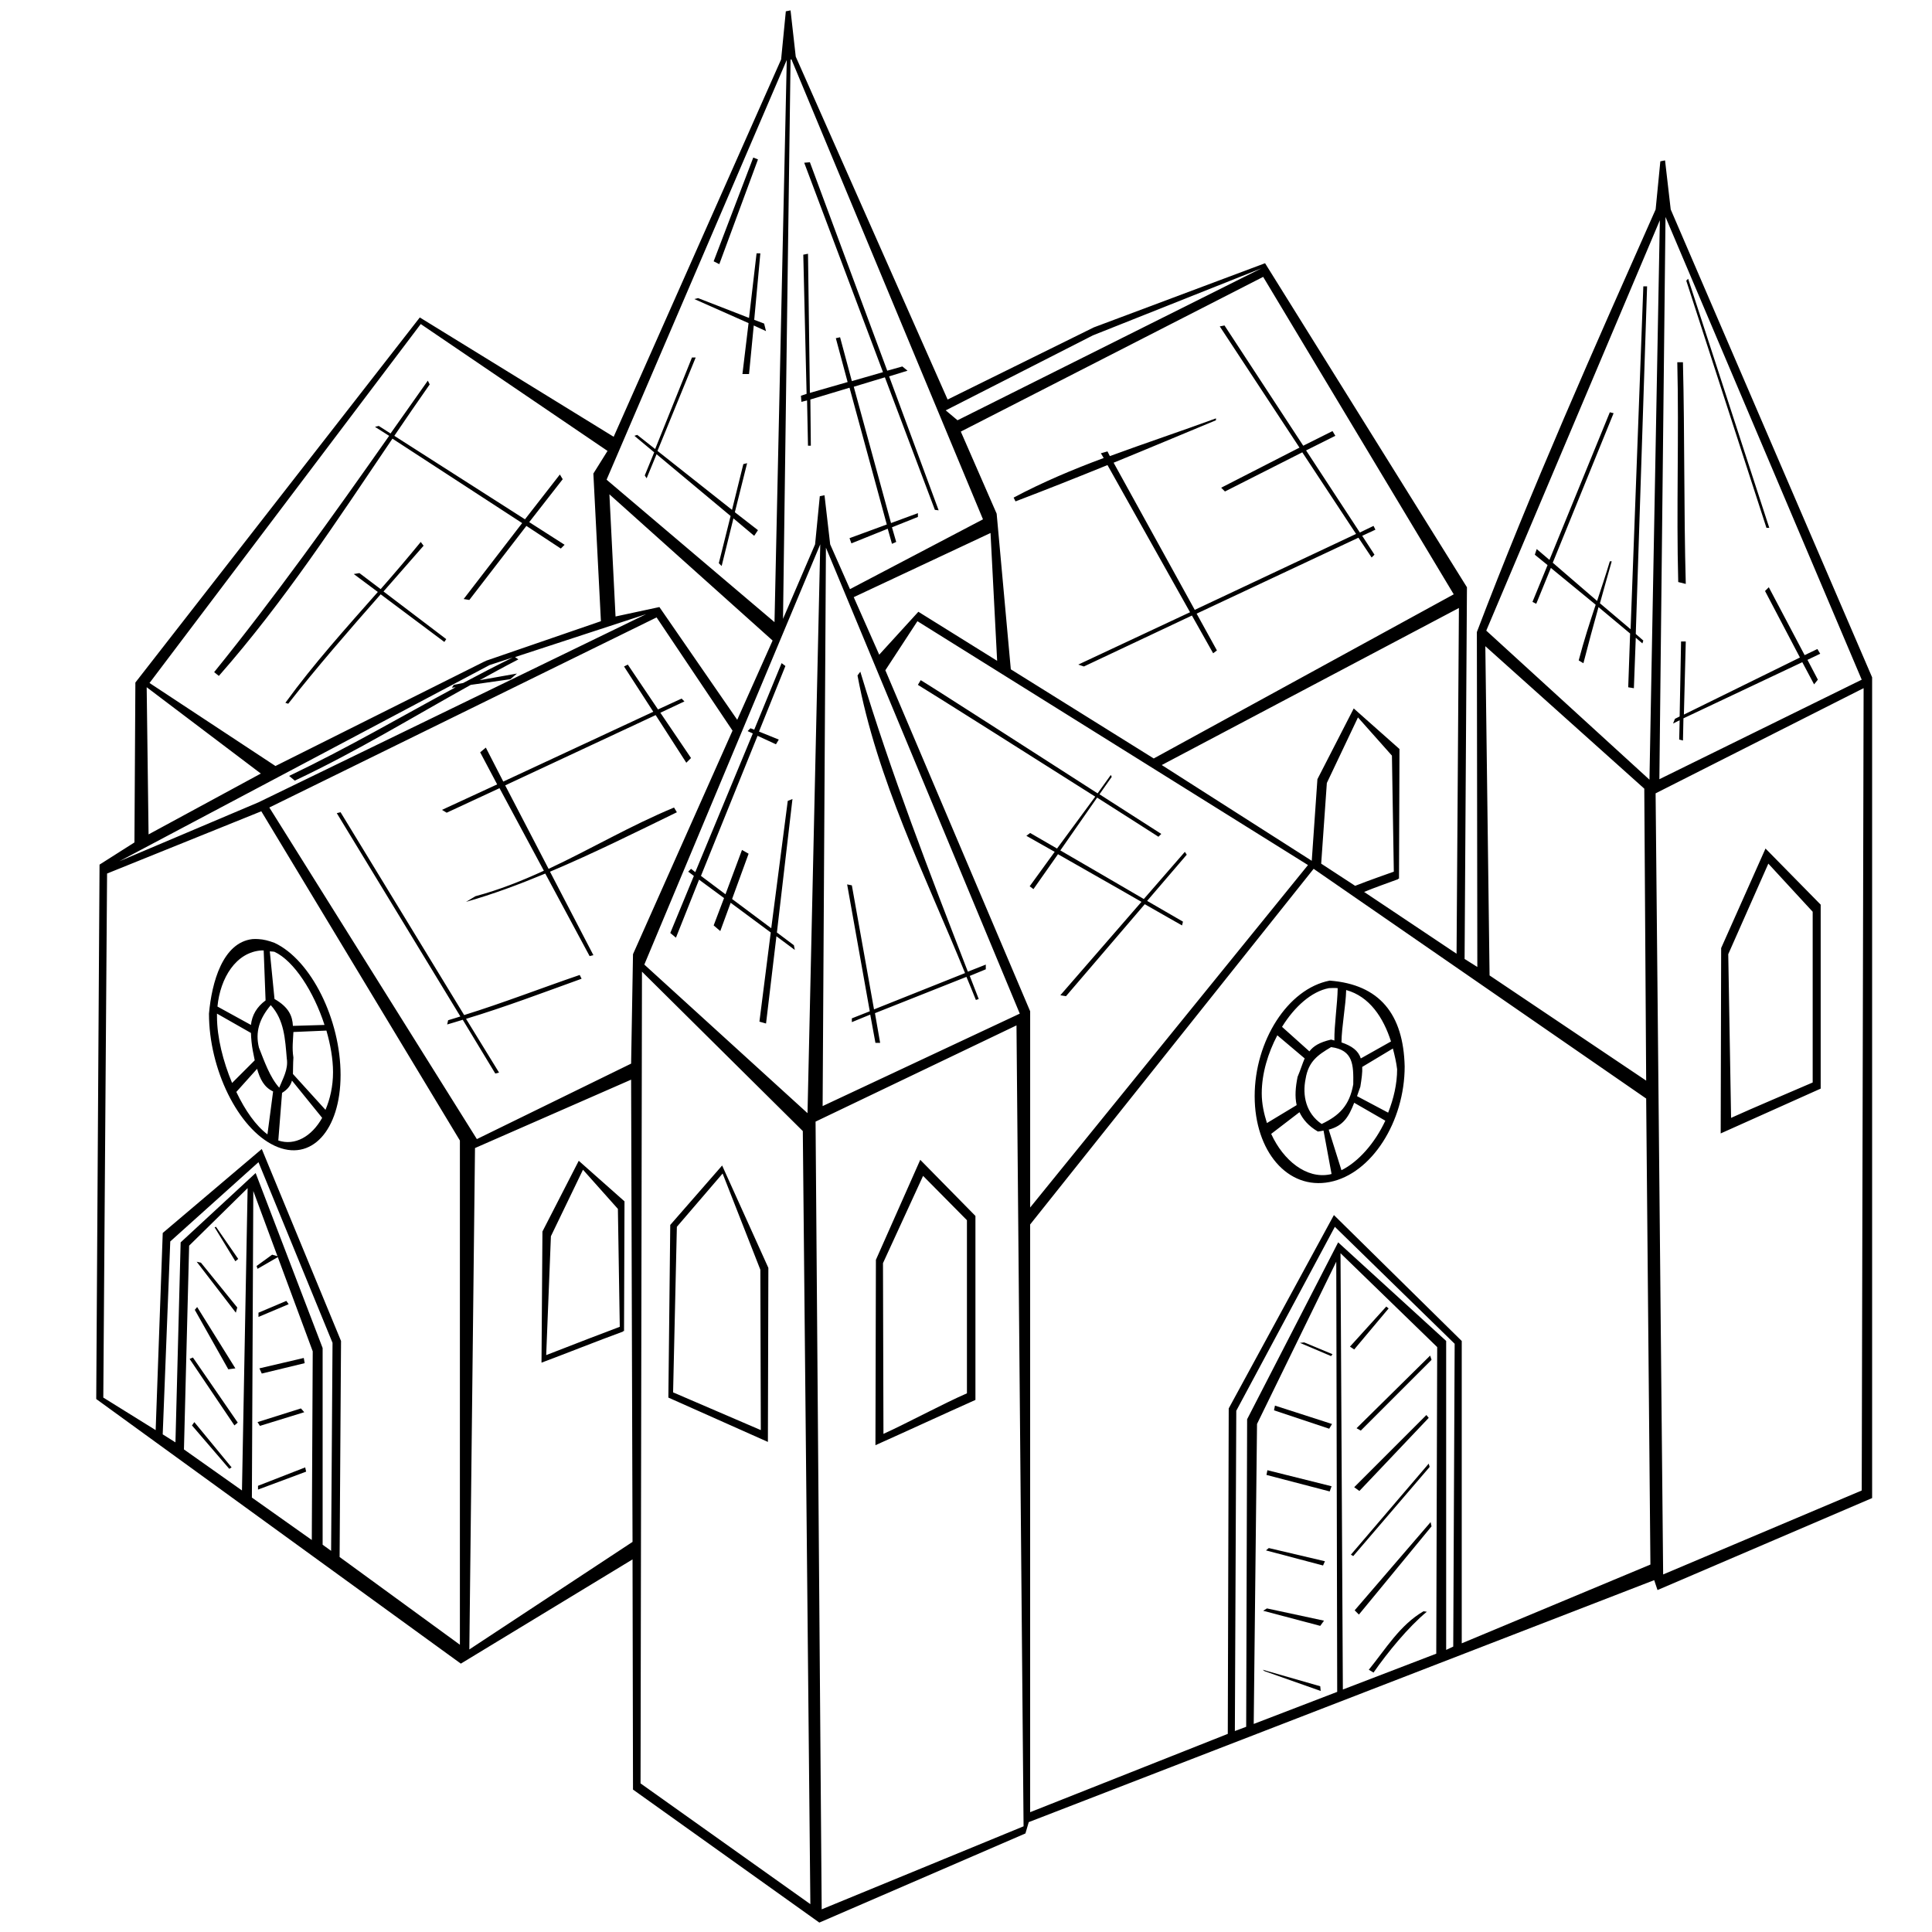 <?xml version="1.0"?><svg width="128" height="128" xmlns="http://www.w3.org/2000/svg" xmlns:xlink="http://www.w3.org/1999/xlink">
 <defs>
  <radialGradient xlink:href="#linearGradient2057" id="radialGradient1968" gradientUnits="userSpaceOnUse" gradientTransform="scale(1.395,0.717)" cx="14.207" cy="222.044" fx="14.207" fy="222.044" r="8.252"/>
  <linearGradient id="linearGradient2057">
   <stop stop-color="#000000" id="stop2059" offset="0"/>
   <stop stop-color="#000000" stop-opacity="0" id="stop2061" offset="1"/>
  </linearGradient>
 </defs>
 <g>
  <title>Layer 1</title>
  <g id="layer1">
   <path fill="#000000" fill-rule="evenodd" stroke-width="1px" id="path2308" d="m52.375,0.688l-0.312,0.062l-0.312,3.188l-11.094,25l-12.844,-7.906l-18.844,24.188l-0.062,10.594l-2.312,1.469l-0.219,35.406l24.156,17.531l11.375,-6.906l0.031,15.25l12.344,8.812l13.656,-5.906l0.219,-0.75l41.438,-16.031l0.219,0.656l14.219,-6.094l0,-54.375l-13.344,-31l-0.375,-3.25l-0.312,0.062l-0.312,3.188c-4.013,9.044 -8.25,18.549 -11.844,28l0.031,22.188l-0.844,-0.531l0.156,-24.625l-13.375,-21.469l-11.344,4.25l-9.688,4.781l-10.062,-22.719l-0.344,-3.062zm0,3.25l0.062,0l12.688,30.469l-8.812,4.625l-1.312,-2.969l-0.375,-3.25l-0.312,0.062l-0.312,3.188l-2.125,4.938l0.5,-37.062zm-0.25,0.031l-0.812,37.25l-11.125,-9.438l11.938,-27.812zm-2.219,6.469l-2.625,6.875l0.375,0.188l2.562,-6.938l-0.312,-0.125zm3.75,0.312l-0.375,0.031l5.219,13.875l-2.062,0.594l-0.781,-2.906l-0.281,0.062l0.781,2.906l-2.5,0.719l-0.125,-9.219l-0.312,0.062l0.219,9.219l-0.375,0.125l0.031,0.406l0.375,-0.094l0.062,3l0.188,0l-0.031,-3.062l2.594,-0.781l2.469,9.062l-2.469,0.906l0.125,0.344l2.406,-0.969l0.281,1l0.281,-0.125l-0.281,-0.969l1.719,-0.688l0,-0.25l-1.781,0.656l-2.469,-9.031l2.062,-0.625l3.312,8.781l0.25,0.031l-3.281,-8.875l1.219,-0.375l-0.344,-0.281l-1,0.281l-5.125,-13.812zm56.688,3.625l13,30.656l-13.406,6.594l0.406,-37.25zm-0.375,0.219l-0.688,37.062l-10.812,-9.875l11.5,-27.188zm-59.844,2.188l-0.5,4.281l-3.375,-1.312l-0.25,0.062l3.594,1.594l-0.406,3.375l0.438,0l0.312,-3.219l0.812,0.375l-0.125,-0.5l-0.656,-0.25l0.406,-4.406l-0.25,0zm33.438,1l-20.125,10.062l-0.781,-0.656l9.75,-4.969l11.156,-4.438zm0.125,0.562l12.625,21.031l-19.875,10.875l-9.469,-5.906l-0.938,-10.312l-2.375,-5.438l20.031,-10.25zm28.156,0.125l-0.125,0.125l5.312,16.375l0.188,0l-5.375,-16.5zm-2.969,0.5l-0.844,22.719l-2.031,-1.719c0.261,-0.924 0.511,-1.859 0.781,-2.781l-0.125,0c-0.274,0.909 -0.558,1.769 -0.844,2.625l-2.938,-2.531l4.031,-9.906l-0.25,-0.062l-4,9.781l-0.844,-0.719l-0.125,0.375l0.844,0.688l-1,2.438l0.25,0.125l0.969,-2.375l2.969,2.438c-0.401,1.202 -0.787,2.397 -1.125,3.688l0.312,0.188c0.32,-1.246 0.652,-2.481 1,-3.719l2.094,1.75l-0.125,3.562l0.375,0.062l0.125,-3.344l0.438,0.375l0.062,-0.188l-0.5,-0.438l0.75,-23.031l-0.25,0zm-81,2.5l12.375,8.406l-0.938,1.5l0.5,9.781l-7.625,2.625l-0.031,0.031l-0.031,0l-13.875,6.938l-8.344,-5.5l17.969,-23.781zm53.25,0.094l-0.312,0.062l5.281,8.031l-5.188,2.656l0.25,0.25l5.125,-2.594l3.562,5.406l-10.688,5.031l-5.375,-9.75c2.263,-0.923 4.523,-1.877 6.781,-2.812l0,-0.125c-2.335,0.856 -4.702,1.644 -7.031,2.5l-0.156,-0.312l-0.438,0.125l0.188,0.312c-2.043,0.761 -4.045,1.599 -5.969,2.625l0.125,0.25c2.043,-0.778 4.068,-1.582 6.094,-2.406l5.469,9.75l-7.406,3.469l0.375,0.125l7.156,-3.375l1.406,2.5l0.25,-0.188l-1.344,-2.438l10.719,-5.031l0.875,1.312l0.188,-0.188l-0.812,-1.25l0.875,-0.406l-0.125,-0.25l-0.906,0.438l-3.562,-5.438l1.938,-0.969l-0.188,-0.312l-1.938,0.969l-5.219,-7.969zm-35.281,2.125l-2.438,6.062l-1.188,-0.938l-0.188,0.062l1.312,1.094l-0.625,1.531l0.125,0.188l0.656,-1.594l4.906,4.094l-0.781,3.125l0.188,0.188l0.781,-3.156l1.375,1.156l0.25,-0.375l-1.531,-1.188l0.812,-3.25l-0.25,0.062l-0.75,3.031l-4.938,-3.906l2.531,-6.188l-0.25,0zm65.281,0.312c0.117,4.833 -0.067,9.729 0.062,14.562l0.5,0.125c-0.131,-4.833 -0.068,-9.854 -0.188,-14.688l-0.375,0zm-82.781,1.219c-0.814,1.164 -1.646,2.327 -2.469,3.5l-0.781,-0.5l-0.25,0.062l0.938,0.594c-3.749,5.34 -7.593,10.716 -11.594,15.656l0.312,0.25c4.39,-4.998 7.833,-10.303 11.5,-15.719l8.594,5.594l-3.875,5.031l0.375,0.062l3.781,-4.906l2.281,1.5l0.25,-0.25l-2.344,-1.5l2.219,-2.844l-0.188,-0.312l-2.312,2.969l-8.656,-5.531c0.769,-1.135 1.542,-2.262 2.344,-3.406l-0.125,-0.25zm12.031,7.531l10.812,9.688l-2.344,5.25l-5.156,-7.469l-2.906,0.625l-0.406,-8.094zm25.25,2.562l0.438,8.469l-5.219,-3.25l-2.594,2.844l-1.688,-3.812l9.062,-4.25zm-37.75,0.594c-0.866,1.056 -1.751,2.097 -2.656,3.125l-1.406,-1.062l-0.375,0.062l1.594,1.188c-2.111,2.393 -4.255,4.768 -6.125,7.344l0.188,0.062c1.863,-2.376 3.993,-4.83 6.125,-7.25l4.219,3.156l0.125,-0.188l-4.156,-3.156c0.893,-1.013 1.8,-2.053 2.656,-3.031l-0.188,-0.25zm26.469,0.156l-0.844,37.688l-10.812,-9.844l11.656,-27.844zm0.375,0.219l12.844,30.875l-13.062,6.125l0.219,-37zm62.469,2.625l-0.25,0.25l2.312,4.406l-7.688,3.781l0.125,-4.844l-0.312,0l-0.094,4.969l-0.312,0.156l-0.125,0.312l0.438,-0.219l-0.031,1.281l0.25,0.062l0.031,-1.469l7.875,-3.719l0.781,1.469l0.25,-0.312l-0.688,-1.312l0.844,-0.406l-0.188,-0.312l-0.844,0.406l-2.375,-4.5zm-20.531,1.375l-0.156,22.906l-6.125,-4.094c0.74,-0.306 1.5,-0.565 2.25,-0.844l0,-0.031l0.062,0l0.031,-8.594l-3.031,-2.688l-2.406,4.688l-0.375,5.406l-9.938,-6.344l19.688,-10.406zm-53.844,0.406l-25.688,12.469l-9.219,3.906l24.531,-13l1.531,-0.5c-1.131,0.556 -2.215,1.118 -3.281,1.688l-0.625,0.125l-0.125,0.188l0.25,-0.031c-3.664,1.975 -7.093,3.99 -11.031,5.875l0.375,0.312c4.235,-2.003 7.764,-4.185 11.656,-6.344l2.625,-0.375l0.438,-0.375l-2.469,0.438c0.841,-0.461 1.67,-0.917 2.562,-1.375l-0.219,-0.156l8.688,-2.844zm0.688,0.219l5.031,7.5l-6.594,14.812l-0.125,7.25l-10.219,5l-13.75,-21.969l25.656,-12.594zm17.281,0.25l25.875,16.156l-18.406,22.688l0,-13l-9.594,-22.594l2.125,-3.25zm37.625,1.656l10.531,9.438l0.125,19.344l-10.375,-6.969l-0.281,-21.812zm-46.625,1.125l-1.812,4.406l-0.25,-0.094l-0.188,0.188l0.344,0.156l-3.812,9.188l-0.281,-0.219l-0.188,0.188l0.375,0.281l-1.562,3.781l0.375,0.312l1.531,-3.844l1.656,1.219l-0.688,1.812l0.438,0.375l0.688,-1.875l2.656,1.969l-0.75,5.906l0.438,0.125l0.688,-5.781l1.219,0.906l-0.062,-0.312l-1.125,-0.844l1.031,-8.844l-0.312,0.125l-1.094,8.438l-2.594,-1.938l1.094,-3l-0.438,-0.25l-1.094,2.938l-1.625,-1.219l3.75,-9.281l1.219,0.562l0.188,-0.312l-1.312,-0.531l1.75,-4.344l-0.25,-0.188zm-10.188,0.094l-0.25,0.125l1.938,3l-9.938,4.625l-1.156,-2.25l-0.375,0.312l1.125,2.125l-3.656,1.688l0.312,0.188l3.5,-1.625l2.938,5.469c-1.453,0.666 -2.944,1.265 -4.531,1.688l-0.625,0.375c1.802,-0.511 3.533,-1.163 5.25,-1.875l2.938,5.469l0.25,-0.062l-2.875,-5.531c2.857,-1.203 5.643,-2.594 8.406,-3.938l-0.188,-0.312c-2.896,1.201 -5.536,2.766 -8.312,4.062l-2.875,-5.531l9.969,-4.656l2.031,3.156l0.312,-0.312l-2.031,-3l1.594,-0.75l-0.188,-0.188l-1.562,0.719l-2,-2.969zm15.406,0.469l-0.188,0.25c1.292,6.926 4.481,13.222 7.125,19.719l-6.031,2.406l-1.469,-8.219l-0.312,-0.062l1.5,8.406l-1.188,0.469l0,0.25l1.219,-0.5l0.344,1.875l0.312,0l-0.344,-1.969l6.062,-2.406c0.207,0.513 0.426,1.015 0.625,1.531l0.188,-0.062c-0.197,-0.511 -0.396,-1.021 -0.594,-1.531l1.062,-0.438l0,-0.312l-1.188,0.469c-2.541,-6.566 -5.092,-13.13 -7.125,-19.875zm4,0.562l-0.188,0.312c0.93,0.558 7.425,4.666 11.75,7.406l-2.531,3.438c-0.596,-0.344 -1.575,-0.917 -1.781,-1.031l-0.25,0.188c0.195,0.108 1.248,0.703 1.875,1.062l-1.656,2.281l0.25,0.188l1.625,-2.312c1.968,1.13 3.584,2.031 5.531,3.156l-5.375,6.188l0.375,0.062l5.219,-6.094c0.816,0.472 2.469,1.406 2.469,1.406l0.062,-0.25c0,0 -1.607,-0.927 -2.375,-1.375l2.625,-3.062l-0.125,-0.188l-2.719,3.125c-1.906,-1.111 -3.567,-2.084 -5.531,-3.219l2.438,-3.5c1.606,1.018 4.062,2.594 4.062,2.594l0.188,-0.188c0,0 -2.482,-1.591 -4.094,-2.625l0.812,-1.156l-0.062,-0.125l-0.875,1.219c-4.344,-2.788 -10.849,-6.978 -11.719,-7.5zm-51.281,0.469l7.562,5.719l-7.438,4.031l-0.125,-9.75zm113.75,0.062l-0.125,53.156l-13.156,5.562l-0.5,-51.75l13.781,-6.969zm-33.5,1.938l2.25,2.531l0.125,7.688c-0.361,0.131 -1.648,0.576 -2.562,0.938l-2.25,-1.469l0.375,-5.344l2.062,-4.344zm-72.656,6.219l13.156,21.812l0,33.406l-7.969,-5.812l0.094,-14.312l-5.25,-12.719l-6.562,5.562l-0.469,13.062l-3.469,-2.156l0.25,-34.719l10.219,-4.125zm5.25,0.062l-0.25,0.062l8.188,13.469c-0.27,0.082 -0.544,0.175 -0.812,0.25l-0.062,0.281c0.346,-0.095 0.687,-0.21 1.031,-0.312l2.156,3.562l0.25,-0.062l-2.188,-3.562c2.585,-0.78 5.117,-1.74 7.656,-2.656l-0.125,-0.25c-2.498,0.852 -5.099,1.864 -7.656,2.656l-8.188,-13.438zm94.406,2.406l-2.938,6.594l-0.031,12.281c2.212,-0.99 4.413,-1.98 6.625,-2.969l0,-12.188l-3.656,-3.719zm0.188,1l2.938,3.188l0,11.312c-1.563,0.68 -3.854,1.639 -5.406,2.344l-0.188,-10.844l2.656,-6zm-30.125,0.344l22.031,15.219l0.281,30.875l-12.5,5.219l0,-20.031l-8.469,-8.344l-6.969,12.812l-0.062,21.562l-13.094,5.188l0,-38.938l18.781,-23.562zm-70.312,4.656c-1.966,0.229 -2.69,2.864 -2.875,4.938c0,3.665 1.916,7.612 4.344,8.75c2.427,1.138 4.375,-1.023 4.375,-4.688c0,-3.665 -1.948,-7.612 -4.375,-8.75c-0.387,-0.146 -0.737,-0.234 -1.062,-0.25c-0.142,-0.007 -0.275,-0.015 -0.406,0zm0.625,0.75c0.042,-0.002 0.082,0 0.125,0l0.125,3.312c-0.587,0.435 -0.898,0.977 -0.969,1.625l-2.219,-1.219c0.179,-1.872 1.22,-3.619 2.938,-3.719zm0.531,0.062c0.099,0.014 0.21,0.007 0.312,0.031c1.296,0.608 2.599,2.643 3.312,4.844l-2.094,0.062c-0.03,-0.654 -0.274,-1.24 -1.219,-1.781l-0.312,-3.156zm24.656,1.344l10.656,10.562l0.5,51.219l-11.25,-8l0.094,-53.781zm45.562,0.594c-2.786,0.544 -4.969,4.011 -4.969,7.656c0,3.645 2.183,6.231 4.969,5.688c2.786,-0.544 4.969,-4.011 4.969,-7.656c-0.081,-3.461 -1.659,-5.434 -4.969,-5.688zm-0.062,0.5c0.216,-0.01 0.395,-0.022 0.594,0c-0.018,1.069 -0.233,2.431 -0.219,3.469c-0.076,-0.019 -0.137,-0.045 -0.219,-0.062c-0.78,0.185 -1.166,0.43 -1.438,0.781l-1.812,-1.625c0.832,-1.343 1.952,-2.34 3.094,-2.562zm1.156,0.125c1.543,0.42 2.467,1.829 2.969,3.406l-2,1.125c-0.164,-0.517 -0.593,-0.826 -1.281,-1.062c0.01,-1.024 0.284,-2.42 0.312,-3.469zm-71.25,1c0.9,0.985 0.953,2.267 1.062,3.531c0.116,0.729 -0.265,1.336 -0.5,1.938c-0.618,-0.686 -0.993,-1.763 -1.344,-2.656c-0.254,-1.025 0.02,-1.902 0.781,-2.812zm-3.562,0.562l2.25,1.281c0.011,0.366 0.047,0.77 0.125,1.188c0.042,0.222 0.08,0.414 0.125,0.625l-1.5,1.5c-0.592,-1.421 -1,-3.01 -1,-4.406c-0,-0.062 -0.001,-0.126 0,-0.188zm52.969,0.781l0.469,53.062l-13.375,5.5l-0.406,-52.188l13.312,-6.375zm-45.719,0.344c0.265,0.921 0.438,1.874 0.438,2.75c0,0.945 -0.196,1.78 -0.5,2.5l-2.156,-2.375c0.012,-0.311 0.002,-0.665 0.031,-1.094c-0.101,-0.623 -0.02,-1.173 0,-1.688l2.188,-0.094zm63,0.312l1.812,1.531c-0.144,0.321 -0.267,0.742 -0.469,1.219c-0.138,0.675 -0.192,1.306 -0.062,1.875l-1.969,1.188c-0.197,-0.621 -0.344,-1.274 -0.344,-1.969c-0,-1.319 0.416,-2.672 1.031,-3.844zm3.562,0.781c1.48,0.193 1.487,1.19 1.469,2.469c-0.249,1.398 -0.917,2.065 -2.094,2.625c-1.035,-0.706 -1.292,-1.881 -1.062,-3c0.19,-1.156 0.82,-1.579 1.688,-2.094zm4.094,0.094c0.12,0.459 0.229,0.921 0.281,1.375c0,0.97 -0.23,1.95 -0.594,2.875l-2.062,-1.094c0.073,-0.202 0.135,-0.401 0.219,-0.625c0.083,-0.518 0.145,-0.949 0.125,-1.312l2.031,-1.219zm-75.25,1.344c0.195,0.677 0.459,1.218 1.062,1.5l-0.375,2.844c-0.766,-0.571 -1.478,-1.584 -2.062,-2.812l1.375,-1.531zm24.781,0.719l0.094,30.625l-10.812,7.125l0.375,-33.219l10.344,-4.531zm-22.469,0.062l2,2.469c-0.692,1.231 -1.798,1.869 -2.906,1.5l0.25,-3.156c0.394,-0.238 0.577,-0.52 0.656,-0.812zm70.375,1.469l2.062,1.188c-0.692,1.484 -1.776,2.719 -2.906,3.281l-0.844,-2.688c0.986,-0.26 1.335,-0.875 1.688,-1.781zm-3.625,0.625c0.223,0.466 0.585,0.91 1.219,1.281c0.136,-0.011 0.256,-0.043 0.375,-0.062l0.531,2.875c-0.039,0.01 -0.086,0.024 -0.125,0.031c-1.534,0.299 -3.06,-0.908 -3.875,-2.688l1.875,-1.438zm-25.125,3.156l-2.938,6.625l-0.031,12.281c2.212,-0.99 4.413,-2.011 6.625,-3l0,-12.188l-3.656,-3.719zm-22.625,0.062l-2.406,4.688l-0.062,8.688c1.805,-0.676 3.596,-1.398 5.406,-2.062l0,-0.031l0.062,0l0.031,-8.594l-3.031,-2.688zm-21.219,0.094l4.906,11.969l-0.094,13.781l-0.562,-0.406l0,-13.031l-4.438,-11.594l-4.969,4.594l-0.344,13.25l-0.844,-0.531l0.5,-12.781l5.844,-5.25zm30.719,0.219l-3.438,3.938l-0.125,11.438l6.594,2.938l0.031,-11.531l-3.062,-6.781zm-9.219,0.281l2.312,2.594l0.125,7.812c-0.546,0.199 -3.191,1.217 -4.875,1.875l0.312,-7.875l2.125,-4.406zm9.25,0.25l2.5,6.375l0.031,10.625l-5.812,-2.5l0.25,-10.969l3.031,-3.531zm13.281,0.156l2.906,2.938l0,11.469c-1.563,0.68 -3.979,1.983 -5.531,2.688l-0.031,-11.312l2.656,-5.781zm-44.75,0.812l-0.375,20.031l-3.844,-2.719l0.344,-13.5l3.875,-3.812zm0.375,0.188l3.938,10.625l-0.062,12.5l-3.969,-2.812l0.094,-20.312zm71.656,2.375l7.938,7.75l-0.094,20.062l-0.469,0.219l0,-20.469l-7.156,-6.531l-6.031,11.719l-0.062,20.375l-0.75,0.281l0.094,-21.219l6.531,-12.188zm0.375,1.75l6.406,6.219l-0.062,20.312l-6.188,2.375l-0.156,-28.906zm-0.281,0.562l0.062,28.5l-5.531,2.125l0.219,-19.875l5.25,-10.75z"/>
   <path fill="#000000" fill-rule="evenodd" stroke-width="1px" id="path2624" d="m13.312,83.656l-0.281,-0.062l2.594,3.375l0.094,-0.344l-2.406,-2.969z"/>
   <path fill="#000000" fill-rule="evenodd" stroke-width="1px" id="path2626" d="m13.062,86.594l-0.156,0.188l2.219,3.938l0.469,-0.062l-2.531,-4.062z"/>
   <path fill="#000000" fill-rule="evenodd" stroke-width="1px" id="path2628" d="m12.781,89.938l-0.219,0.094l2.969,4.406l0.219,-0.188l-2.969,-4.312z"/>
   <path fill="#000000" fill-rule="evenodd" stroke-width="1px" id="path2630" d="m12.875,94.219l-0.156,0.219l2.469,2.875l0.156,-0.094l-2.469,-3z"/>
   <path fill="#000000" fill-rule="evenodd" stroke-width="1px" id="path2632" d="m14.312,81.281l-0.094,0.031l1.375,2.25l0.188,-0.156l-1.469,-2.125z"/>
   <path fill="#000000" fill-rule="evenodd" stroke-width="1px" id="path2634" d="m17,83.875l0.062,0.188l1.406,-0.812l-0.438,-0.125l-1.031,0.75z"/>
   <path fill="#000000" fill-rule="evenodd" stroke-width="1px" id="path2636" d="m18.969,86.188l-1.844,0.781l0,0.281l2,-0.844l-0.156,-0.219z"/>
   <path fill="#000000" fill-rule="evenodd" stroke-width="1px" id="path2638" d="m20.125,89.969l-2.938,0.688l0.156,0.344l2.844,-0.688l-0.062,-0.344z"/>
   <path fill="#000000" fill-rule="evenodd" stroke-width="1px" id="path2640" d="m19.938,93.312l-2.875,0.906l0.156,0.25l2.938,-0.906l-0.219,-0.25z"/>
   <path fill="#000000" fill-rule="evenodd" stroke-width="1px" id="path2642" d="m20.219,97.219l-3.125,1.219l0,0.25l3.188,-1.188l-0.062,-0.281z"/>
   <path fill="#000000" fill-rule="evenodd" stroke-width="1px" id="path2644" d="m94.75,89.812l-4.875,4.812l0.281,0.156l4.688,-4.688l-0.094,-0.281z"/>
   <path fill="#000000" fill-rule="evenodd" stroke-width="1px" id="path2646" d="m94.5,93.75l-4.781,4.781l0.344,0.25l4.594,-4.844l-0.156,-0.188z"/>
   <path fill="#000000" fill-rule="evenodd" stroke-width="1px" id="path2648" d="m94.781,100.844l-5.031,5.844l0.281,0.281l4.812,-5.844l-0.062,-0.281z"/>
   <path fill="#000000" fill-rule="evenodd" stroke-width="1px" id="path2650" d="m94.312,106.75c-1.567,0.914 -2.49,2.48 -3.625,3.875l0.312,0.188c0.931,-1.337 2.288,-3 3.531,-4.031l-0.219,-0.031z"/>
   <path fill="#000000" fill-rule="evenodd" stroke-width="1px" id="path2652" d="m91.844,86.562l-2.406,2.656l0.281,0.188l2.281,-2.719l-0.156,-0.125z"/>
   <path fill="#000000" fill-rule="evenodd" stroke-width="1px" id="path2654" d="m86.406,88.938l-0.281,0.031l2.062,0.875l0.094,-0.125l-1.875,-0.781z"/>
   <path fill="#000000" fill-rule="evenodd" stroke-width="1px" id="path2656" d="m84.469,93.125l-0.062,0.312l3.656,1.219l0.188,-0.312l-3.781,-1.219z"/>
   <path fill="#000000" fill-rule="evenodd" stroke-width="1px" id="path2658" d="m83.969,97.406l-0.062,0.312l4.188,1.094l0.125,-0.344l-4.25,-1.062z"/>
   <path fill="#000000" fill-rule="evenodd" stroke-width="1px" id="path2660" d="m83.938,106.562l-0.25,0.156l3.781,1l0.25,-0.344l-3.781,-0.812z"/>
   <path fill="#000000" fill-rule="evenodd" stroke-width="1px" id="path2662" d="m83.656,110.625l0.125,0.094l3.719,1.312l-0.031,-0.312l-3.812,-1.094z"/>
   <path fill="#000000" fill-rule="evenodd" stroke-width="1px" d="m84.062,102.562l-0.188,0.156l3.781,1l0.125,-0.281l-3.719,-0.875z" id="path2744"/>
   <path fill="#000000" fill-rule="evenodd" stroke-width="1px" d="m94.656,96.969l-5.156,6.031l0.156,0.094l5.062,-5.906l-0.062,-0.219z" id="path2746"/>
  </g>
 </g>
</svg>